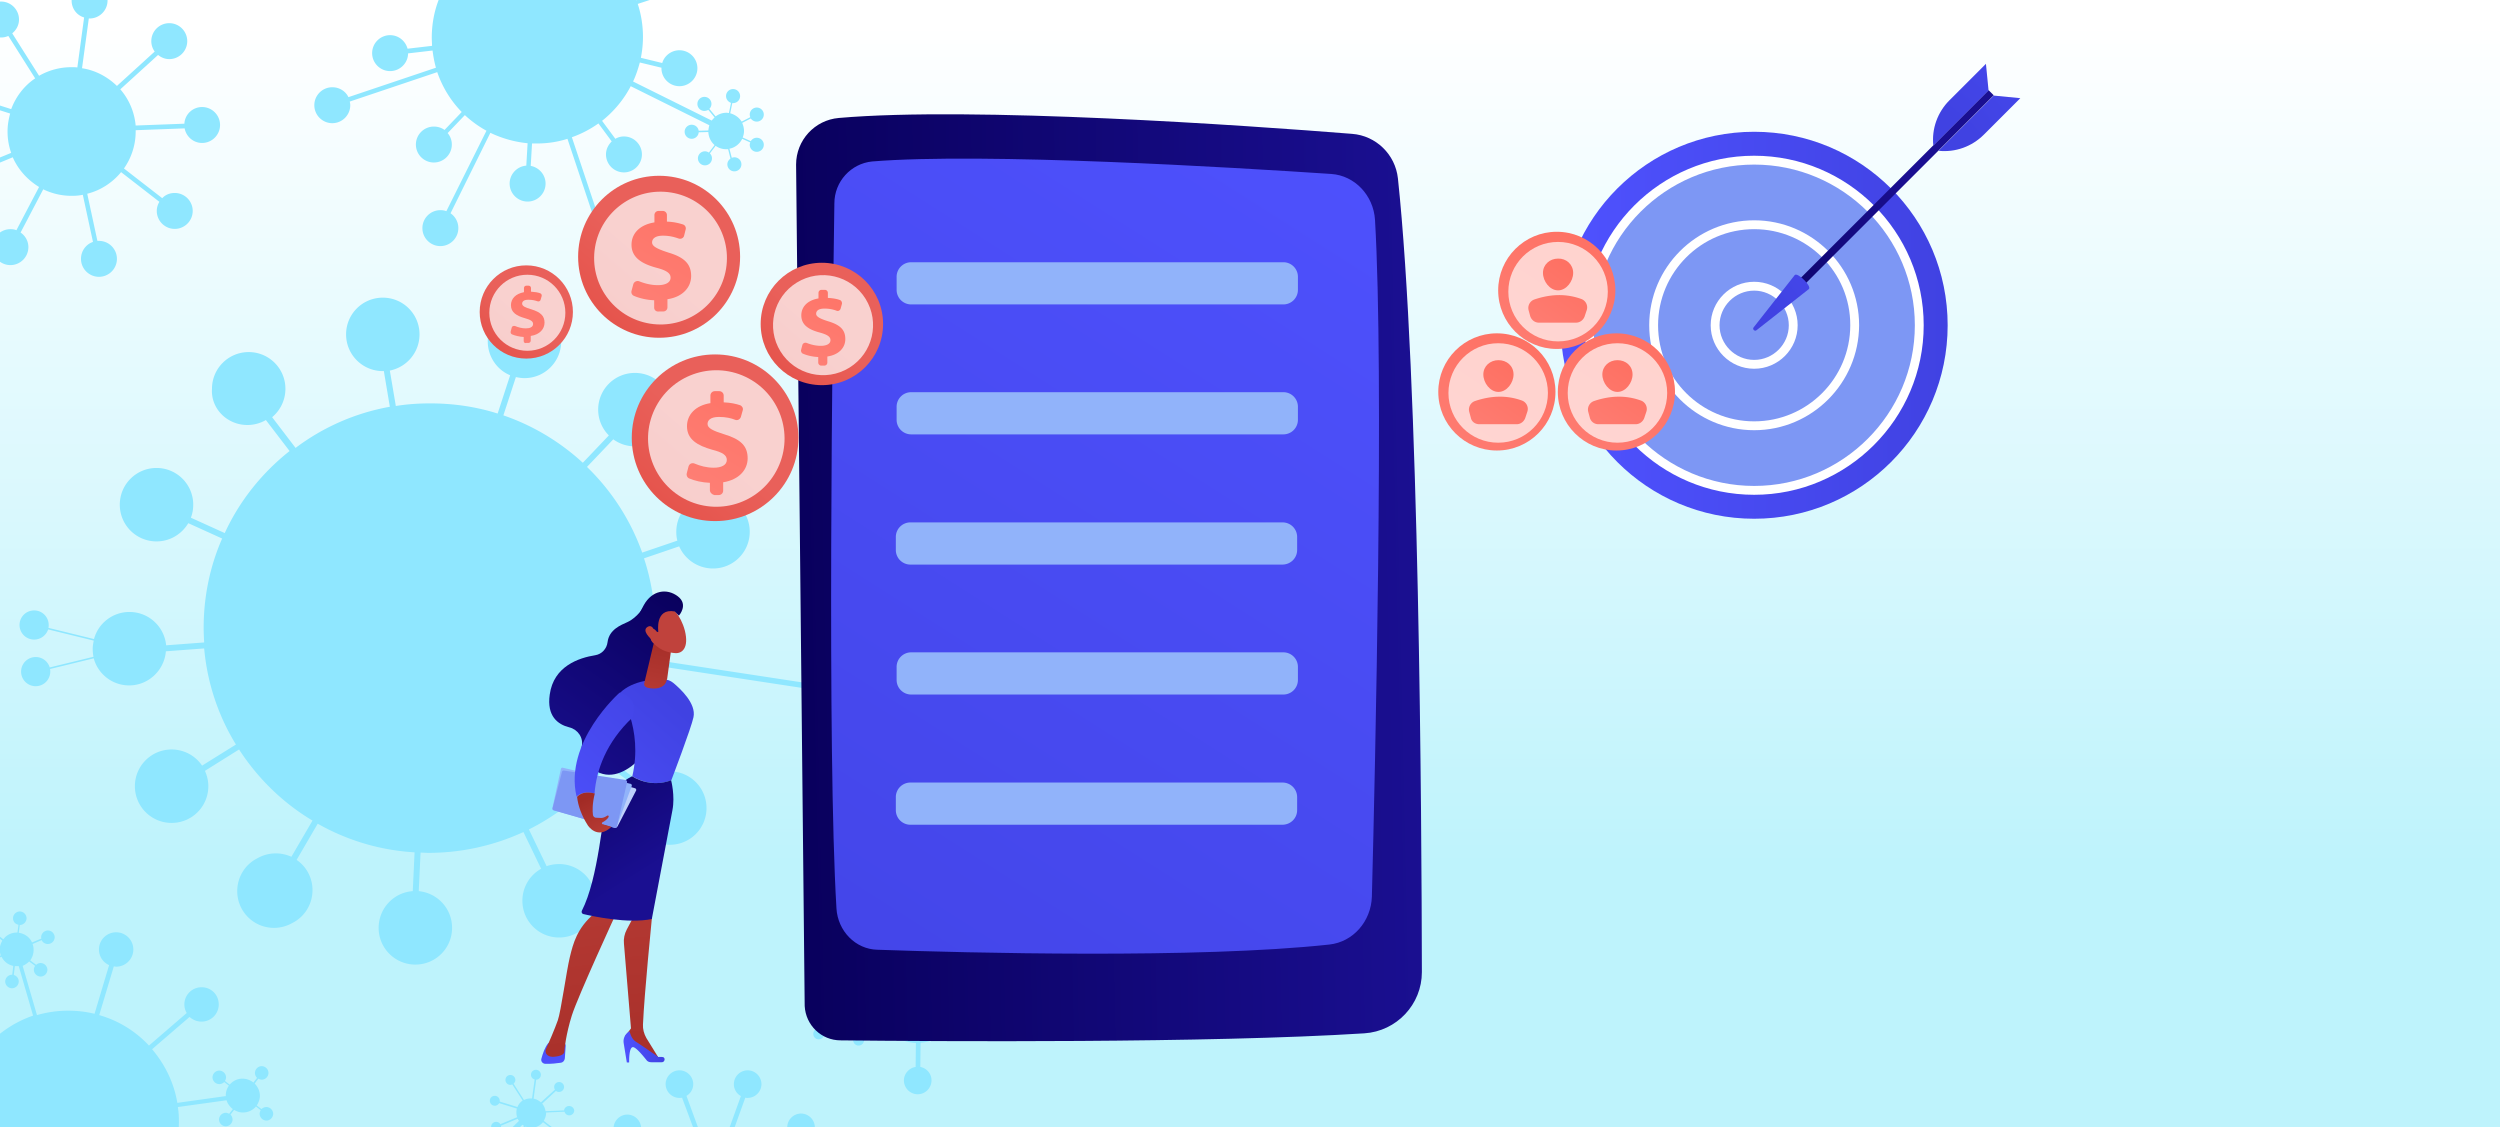 <svg xmlns="http://www.w3.org/2000/svg" xmlns:xlink="http://www.w3.org/1999/xlink" viewBox="0 0 960 432.9" xmlns:v="https://vecta.io/nano"><rect x="0" y="0" width="960" height="432.9" fill="#333333" stroke="none"/><style><![CDATA[.J{fill:#fff}.K{enable-background:new}.L{fill:#7d97f4}.M{opacity:.71}]]></style><linearGradient id="A" gradientUnits="userSpaceOnUse" x1="479.7" y1="9.519" x2="479.7" y2="331.772"><stop offset="0" stop-color="#fff"/><stop offset="1" stop-color="#bef3fc"/></linearGradient><path d="M-5.7-8.9h970.8v451.5H-5.7z" fill="url(#A)"/><g fill="#8fe7ff"><path d="M95 163.2c2.6 0 5-.7 7.1-1.9l9.1 11.9c-10.6 8.4-19.2 19.1-24.9 31.5l-13-5.9a13.86 13.86 0 0 0 .9-5c0-7.8-6.3-14.1-14.1-14.1S46 186 46 193.8s6.3 14.1 14.1 14.1c5.2 0 9.7-2.8 12.2-7l13 5.9c-4.6 10.5-7.1 22.1-7.1 34.3 0 1.9.1 3.8.2 5.6l-14.6 1.1c-.7-7.2-6.7-12.8-14.1-12.8-6.5 0-12 4.4-13.6 10.4l-17.5-4.3c.1-.4.1-.7.1-1.1a5.59 5.59 0 0 0-5.6-5.6 5.6 5.6 0 1 0 0 11.2c2.5 0 4.6-1.6 5.4-3.9L36 246c-.2 1-.4 2-.4 3.1s.1 2.1.3 3.1l-16.8 4.1c-.7-2.3-2.8-4-5.4-4a5.6 5.6 0 1 0 0 11.2 5.59 5.59 0 0 0 5.6-5.6c0-.3 0-.7-.1-1l16.8-4.1c1.6 6 7.1 10.4 13.6 10.4 7.4 0 13.5-5.8 14.1-13.1l14.7-1.1c1.2 13.4 5.5 26 12.2 36.9l-13 8.1a14.12 14.12 0 0 0-11.7-6.2c-7.8 0-14.1 6.3-14.1 14.1S58.1 316 65.9 316 80 309.7 80 301.9c0-2.1-.5-4.1-1.3-5.9l13.1-8.2c7.2 11.1 16.8 20.5 28.2 27.3l-8.1 13.9c-1.8-.8-3.8-1.3-6-1.3-2.6 0-5 .7-7.1 1.9-4.6 2.3-7.7 7.1-7.7 12.6 0 7.8 6.3 14.1 14.1 14.1 2.6 0 5-.7 7.1-1.9 4.6-2.3 7.7-7.1 7.7-12.6 0-4.8-2.4-9.1-6.1-11.6l8.1-13.9c11.1 6.3 23.7 10.2 37.2 11l-.7 14.9c-7.3.5-13.1 6.6-13.1 14.1 0 7.8 6.3 14.1 14.1 14.1s14.1-6.3 14.1-14.1c0-7.4-5.6-13.4-12.8-14.1l.7-14.8c1 0 2 .1 3 .1 13 0 25.4-2.9 36.5-8l6.8 14.1a14.05 14.05 0 0 0-7.2 12.3c0 7.8 6.3 14.1 14.1 14.1s14.1-6.3 14.1-14.1-6.3-14.1-14.1-14.1c-1.7 0-3.3.3-4.8.8l-6.8-14.1c11.8-5.9 22.1-14.4 30-24.7l12.1 9c-1.4 2.2-2.1 4.7-2.1 7.5 0 7.8 6.3 14.1 14.1 14.1s14.1-6.3 14.1-14.1-6.3-14.1-14.1-14.1c-4.2 0-8 1.8-10.6 4.8l-12.1-9c7.8-10.7 13.1-23.1 15.4-36.7l133.7 20.4v.2c0 .6 0 1.3.1 1.9l-30.8 3.2c-.2-2.9-2.7-5.1-5.6-5.1a5.6 5.6 0 1 0 0 11.2c3.1 0 5.6-2.5 5.6-5.5l30.9-3.2c.4 2.2 1.3 4.2 2.5 5.9l-25.4 18.4c-1-1.3-2.6-2.2-4.5-2.2a5.6 5.6 0 1 0 0 11.2 5.59 5.59 0 0 0 5.6-5.6c0-1.1-.3-2.1-.8-2.9l25.4-18.4c1.4 1.7 3.1 3 5 4l-12.9 28.9c-.7-.3-1.5-.5-2.4-.5a5.6 5.6 0 1 0 0 11.2 5.59 5.59 0 0 0 5.6-5.6c0-2-1.1-3.8-2.7-4.8l12.9-29c1.7.7 3.5 1.1 5.4 1.1h.8l3.2 30.3c-2.7.4-4.7 2.8-4.7 5.5a5.6 5.6 0 1 0 11.2 0 5.59 5.59 0 0 0-5.6-5.6h-.4l-3.2-30.2c2.2-.2 4.3-1 6.1-2.1l18.3 25.2c-1.3 1-2.1 2.6-2.1 4.4a5.6 5.6 0 1 0 11.2 0 5.59 5.59 0 0 0-5.6-5.6 5.29 5.29 0 0 0-3 .9l-18.3-25.2c1.8-1.3 3.4-3 4.4-4.9l29.1 12.5c-.3.7-.4 1.4-.4 2.2a5.6 5.6 0 1 0 11.2 0 5.59 5.59 0 0 0-5.6-5.6c-2.1 0-4 1.2-4.9 2.9l-28.3-12.6a14.44 14.44 0 0 0 1.4-6.2v-.4l30.1-3.2c.3 2.8 2.7 4.9 5.6 4.9a5.6 5.6 0 1 0 0-11.2 5.59 5.59 0 0 0-5.6 5.6v.1l-30.1 3.2c-.2-2.4-1-4.7-2.2-6.7l24.6-17.9c1 1.3 2.6 2.2 4.5 2.2a5.6 5.6 0 1 0 0-11.2 5.59 5.59 0 0 0-5.6 5.6c0 1.1.3 2.1.8 2.9l-24.6 17.9c-1.4-2-3.3-3.5-5.5-4.6l12.2-27.4c.7.3 1.5.5 2.3.5a5.6 5.6 0 1 0 0-11.2 5.59 5.59 0 0 0-5.6 5.6c0 2.1 1.1 3.9 2.8 4.9l-12.3 27.5c-1.7-.7-3.6-1.1-5.5-1.1-.5 0-1 0-1.5.1l-3.1-29.6c2.8-.3 4.9-2.7 4.9-5.6a5.6 5.6 0 1 0-11.2 0 5.59 5.59 0 0 0 5.6 5.6h.1l3.1 29.7c-2.4.4-4.6 1.3-6.5 2.8l-18-24.8c1.2-1 1.9-2.5 1.9-4.2a5.6 5.6 0 1 0-11.2 0 5.59 5.59 0 0 0 5.6 5.6c1.2 0 2.3-.4 3.3-1l18 24.8c-1.8 1.5-3.2 3.4-4 5.6l-27.6-12.3c.2-.5.3-1.1.3-1.7a5.6 5.6 0 1 0-11.2 0 5.59 5.59 0 0 0 5.6 5.6c2.3 0 4.3-1.4 5.1-3.4l27.6 12.3c-.3.7-.4 1.4-.6 2.2l-133.6-20.4c.5-3.9.8-7.8.8-11.9 0-9.4-1.5-18.5-4.3-27l13.5-4.6c2.2 5 7.2 8.5 13 8.5 7.8 0 14.1-6.3 14.1-14.1s-6.3-14.1-14.1-14.1-14.1 6.3-14.1 14.1c0 1.2.1 2.3.4 3.4l-13.5 4.6a86.02 86.02 0 0 0-21.2-32.9l10.1-10.6c2.3 1.7 5.2 2.7 8.3 2.7 7.8 0 14.1-6.3 14.1-14.1s-6.3-14.1-14.1-14.1-14.1 6.3-14.1 14.1c0 3.9 1.6 7.4 4.1 9.9l-10 10.5c-8.7-8-19.1-14.3-30.5-18.2l4.8-14.7c1 .2 2.1.4 3.3.4 7.8 0 14.1-6.3 14.1-14.1s-6.3-14.1-14.1-14.1-14.1 6.3-14.1 14.1c0 5.8 3.5 10.9 8.6 13l-4.8 14.7c-8.2-2.6-16.9-3.9-25.9-3.9-4.5 0-8.9.3-13.2 1l-2.3-13.6c6.5-1.3 11.4-7 11.4-13.9 0-7.8-6.3-14.1-14.1-14.1s-14.1 6.3-14.1 14.1 6.3 14.1 14.1 14.1h.4l2.3 13.7a85.02 85.02 0 0 0-36.2 15.8l-9-11.8c3.1-2.6 5.1-6.5 5.1-10.9 0-7.8-6.3-14.1-14.1-14.1s-14.1 6.3-14.1 14.1c-.5 7.6 5.8 13.9 13.6 13.9zM-20.5 41.8c2.8 0 5.2-1.7 6.2-4l18.2 5.8c-.6 2.2-1 4.5-1 6.9 0 2.9.5 5.7 1.4 8.2L-13 65.8c-1.2-2-3.4-3.3-5.9-3.3-3.8 0-6.9 3.1-6.9 6.9s3.1 6.9 6.9 6.9 6.9-3.1 6.9-6.9c0-.7-.1-1.3-.3-1.9l17.2-7.1C7 65.2 10.6 69.1 15 71.8L6.3 88.4c-.7-.3-1.5-.4-2.3-.4-3.8 0-6.9 3.1-6.9 6.9s3.1 6.9 6.9 6.9 6.9-3.1 6.9-6.9c0-2.3-1.2-4.4-3-5.6l8.7-16.6c3.3 1.6 7 2.5 10.9 2.5 1.5 0 2.9-.1 4.3-.4l3.9 18.1c-2.7.9-4.6 3.5-4.6 6.5 0 3.8 3.1 6.9 6.9 6.9s6.9-3.1 6.9-6.9-3.1-6.9-6.9-6.9h-.6l-3.9-18.1c5.2-1.3 9.7-4.3 13-8.3l14.7 11.4c-.6 1-1 2.2-1 3.5 0 3.8 3.1 6.9 6.9 6.9S74 84.8 74 81s-3.1-6.9-6.9-6.9c-1.9 0-3.6.7-4.8 2L47.6 64.7c2.8-4 4.5-8.9 4.5-14.2V50l18.8-.7c.6 3.2 3.4 5.6 6.7 5.6 3.8 0 6.9-3.1 6.9-6.9s-3.1-6.9-6.9-6.9c-3.6 0-6.6 2.8-6.8 6.4l-18.7.7c-.5-5.3-2.6-10.1-5.9-13.9l14.5-13.2c1.2 1 2.7 1.6 4.3 1.6 3.8 0 6.9-3.1 6.9-6.9S68.8 8.9 65 8.9s-6.9 3.1-6.9 6.9a6.83 6.83 0 0 0 1.3 4L44.9 33c-3.6-3.5-8.2-6-13.4-6.8l2.6-19.1h.3c3.8 0 6.9-3.1 6.9-6.9s-3.1-6.9-6.9-6.9-6.9 3.1-6.9 6.9c0 3.1 2 5.7 4.8 6.5l-2.6 19.2c-.7-.1-1.5-.1-2.3-.1-4.5 0-8.7 1.2-12.4 3.3L4.7 12.8c1.6-1.3 2.6-3.2 2.6-5.3C7.3 3.7 4.2.6.4.6s-6.9 3.1-6.9 6.9 3.1 6.9 6.9 6.9a6.71 6.71 0 0 0 2.8-.6l10.3 16.3c-4.2 2.8-7.4 7-9.2 11.8l-18.2-5.8c.1-.4.1-.7.1-1.1 0-3.8-3.1-6.9-6.9-6.9s-6.9 3.1-6.9 6.9c.2 3.8 3.3 6.8 7.1 6.8zm239 382.9c-1 0-1.8.8-1.9 1.7l-7.1.3c-.2-1.1-.6-2.1-1.3-2.9l5.3-4.9c.3.3.7.4 1.2.4 1 0 1.9-.8 1.9-1.9 0-1-.8-1.9-1.9-1.9-1 0-1.9.8-1.9 1.9a1.69 1.69 0 0 0 .3 1l-5.4 4.9c-.8-.7-1.7-1.2-2.8-1.4l1-7.3c1 0 1.8-.9 1.8-1.9s-.8-1.9-1.9-1.9c-1 0-1.9.8-1.9 1.9a1.83 1.83 0 0 0 1.4 1.8l-1 7.3h-.5c-.9 0-1.8.2-2.6.6l-4-6.3a1.75 1.75 0 0 0 .7-1.4c0-1-.8-1.9-1.9-1.9s-1.9.8-1.9 1.9c0 1 .8 1.9 1.9 1.9.3 0 .5-.1.7-.2l4 6.2c-.9.6-1.6 1.5-2 2.5l-6.8-2.1v-.3c0-1-.8-1.9-1.9-1.9s-1.9.8-1.9 1.9c0 1 .8 1.9 1.9 1.9.7 0 1.3-.4 1.7-1l6.8 2.1c-.2.5-.2 1.1-.2 1.6 0 .6.1 1.2.3 1.7l-6.5 2.7c-.3-.6-.9-.9-1.6-.9-1 0-1.9.8-1.9 1.9 0 1 .8 1.9 1.9 1.9 1 0 1.9-.8 1.9-1.9 0-.1 0-.3-.1-.4l6.5-2.7c.1.3.3.6.5.8l-15.2 14.9c-6.4-6.1-15.2-10-24.9-10-19.4 0-35.2 15.7-35.2 35.2 0 9.4 3.7 18 9.8 24.3l-16.9 16.6 8-11.7c.2.1.5.2.7.2 1 0 1.9-.8 1.9-1.9s-.8-1.9-1.9-1.9c-1 0-1.9.8-1.9 1.9a1.75 1.75 0 0 0 .7 1.4l-8.7 12.9c-.3-.2-.6-.4-1-.5l2.3-7.7c.1 0 .3.1.5.1 1 0 1.9-.8 1.9-1.9 0-1-.8-1.9-1.9-1.9s-1.9.8-1.9 1.9c0 .7.4 1.3.9 1.6l-2.4 7.8c-.5-.1-.9-.2-1.4-.2h-.6l-2.8-14.8a1.78 1.78 0 0 0 1-1.6c0-1-.8-1.9-1.9-1.9s-1.9.8-1.9 1.9.8 1.9 1.9 1.9h.4l2.8 14.7c-.2 0-.4.1-.6.2l-3.3-7.7c.6-.3 1-.9 1-1.7 0-1-.8-1.9-1.9-1.9s-1.9.8-1.9 1.9c0 1 .8 1.9 1.9 1.9h.3l3.3 7.7c-.8.4-1.5.9-2.1 1.6L96 505.4c.1-.2.1-.4.1-.6 0-1-.8-1.9-1.9-1.9s-1.9.8-1.9 1.9.8 1.9 1.9 1.9c.6 0 1.2-.3 1.5-.8l3.5 2.4a1.97 1.97 0 0 0-1.9 1.9c0 1 .8 1.9 1.9 1.9.6 0 1.2-.3 1.5-.8l6.8 3.5c-.4.7-.6 1.6-.6 2.4 0 .2 0 .5.1.7l-7.6 1.4c-.3-.5-.9-.9-1.6-.9-.9 0-1.7.7-1.9 1.6l-3.9.7c-.3-.5-.9-.9-1.6-.9-1 0-1.9.8-1.9 1.9 0 1 .8 1.9 1.9 1.9s1.9-.8 1.9-1.9c0-.1 0-.3-.1-.4l3.7-.7c.1.9.9 1.6 1.9 1.6s1.8-.8 1.9-1.8l7.5-1.7c.3 1.1.9 2.1 1.8 2.8l-4.8 6.3c-.3-.1-.6-.2-.9-.2-1 0-1.9.8-1.9 1.9 0 .8.5 1.5 1.3 1.8l-2.1 3.1c-.2-.1-.5-.2-.7-.2-1 0-1.9.8-1.9 1.9 0 1 .8 1.9 1.9 1.9s1.9-.8 1.9-1.9a1.75 1.75 0 0 0-.7-1.4l2.3-3.3c1 0 1.9-.8 1.9-1.9 0-.2 0-.5-.1-.7l4.6-6.8c.8.5 1.8.8 2.9.8h.1l.4 8.1c-.9.2-1.6.9-1.6 1.9s.8 1.9 1.9 1.9c1 0 1.9-.8 1.9-1.9v-.2l1 5.2c-.9.2-1.5.9-1.5 1.8 0 1 .8 1.9 1.9 1.9 1 0 1.9-.8 1.9-1.9a1.86 1.86 0 0 0-1.7-1.9l-2.9-15.2c.9-.2 1.6-.7 2.3-1.2l5.8 6.2c-.2.3-.3.7-.3 1.1 0 1 .8 1.9 1.9 1.9 1 0 1.9-.8 1.9-1.9 0-1-.8-1.9-1.9-1.9-.4 0-.8.2-1.2.4l-5.8-6.2c.1-.1.3-.3.4-.5l12.4 8.5c-.1.3-.2.6-.2.9 0 1 .8 1.9 1.9 1.9 1 0 1.9-.8 1.9-1.9 0-1-.8-1.9-1.9-1.9-.5 0-1 .2-1.3.5l-12.5-8.5c.3-.6.6-1.3.7-2l8.3 1v.4c0 1 .8 1.9 1.9 1.9 1 0 1.9-.8 1.9-1.9 0-1-.8-1.9-1.9-1.9-.7 0-1.3.4-1.6.9l-8.4-1v-.3c0-.3 0-.5-.1-.8l15-2.8c.3.7 1 1.2 1.8 1.2 1 0 1.9-.8 1.9-1.9 0-1-.8-1.9-1.9-1.9s-1.9.8-1.9 1.9v.1l-15 2.8c-.1-.5-.3-1-.6-1.5l7.1-4.6c.3.4.9.7 1.4.7 1 0 1.9-.8 1.9-1.9s-.8-1.9-1.9-1.9-1.9.8-1.9 1.9c0 .3.1.5.1.7l-7.1 4.6h0l18-17.6c6.3 5.9 14.8 9.6 24.1 9.6 19.4 0 35.2-15.7 35.2-35.2 0-9.1-3.5-17.4-9.1-23.6l15.2-14.9c.2.2.4.3.6.4l-3.3 6.4c-.2-.1-.4-.1-.6-.1-1 0-1.9.8-1.9 1.9 0 1 .8 1.9 1.9 1.9s1.9-.8 1.9-1.9c0-.6-.3-1.2-.7-1.5l3.3-6.4c.7.3 1.5.5 2.3.5.4 0 .7 0 1-.1l1.5 6.5c-.7.3-1.1 1-1.1 1.7 0 1 .8 1.9 1.9 1.9 1 0 1.9-.8 1.9-1.9 0-1-.8-1.9-1.9-1.9h-.2l-1.5-6.5c1.1-.3 2.1-1 2.8-1.9l5.6 4.3c-.2.3-.3.6-.3.9 0 1 .8 1.9 1.9 1.9 1 0 1.9-.8 1.9-1.9 0-1-.8-1.9-1.9-1.9-.5 0-.9.2-1.3.5l-5.6-4.3c.5-.9.9-1.9.9-3v-.2l7.1-.3a1.83 1.83 0 0 0 1.8 1.4c1 0 1.9-.8 1.9-1.9-.1-.9-.9-1.7-2-1.7zM101 510.6c.1-.2.1-.4.1-.6s0-.5-.1-.7l6.9 4.7v.1l-6.9-3.5zm3.8 17.4l1.3-1.7-1.3 1.7h0zm10.6 4.1a1.83 1.83 0 0 0-1.5-1.3l-.4-8.2h.2l1.7 9.5zm196.4-78.5c-2.3 0-4.2 1.4-4.9 3.4l-14.1-2.5c.1-.8.1-1.5.1-2.3 0-3.1-.8-6.1-2.1-8.7l12.7-7.2c1 1.2 2.4 1.9 4.1 1.9a5.34 5.34 0 0 0 5.3-5.3 5.34 5.34 0 0 0-5.3-5.3 5.34 5.34 0 0 0-5.3 5.3c0 .6.1 1.2.3 1.8l-12.7 7.3c-2-3.2-5-5.7-8.5-7.2l4.8-13.3c.3.1.6.1.9.1a5.34 5.34 0 0 0 5.3-5.3 5.34 5.34 0 0 0-5.3-5.3 5.34 5.34 0 0 0-5.3 5.3c0 2 1.1 3.7 2.7 4.6l-4.8 13.3c-1.8-.5-3.6-.8-5.6-.8-1.9 0-3.8.3-5.6.8l-4.9-13.4c1.6-.9 2.6-2.6 2.6-4.5a5.34 5.34 0 0 0-5.3-5.3 5.34 5.34 0 0 0-5.3 5.3 5.34 5.34 0 0 0 5.3 5.3c.3 0 .7 0 1-.1l5 13.4c-3.5 1.5-6.5 4-8.5 7.2l-12.5-7.2a4.53 4.53 0 0 0 .3-1.6 5.34 5.34 0 0 0-5.3-5.3 5.34 5.34 0 0 0-5.3 5.3 5.34 5.34 0 0 0 5.3 5.3c1.7 0 3.2-.8 4.2-2.1l12.4 7.2c-1.3 2.6-2.1 5.5-2.1 8.7 0 .8.1 1.6.2 2.4l-14 2.5c-.7-2.1-2.7-3.5-5-3.5a5.34 5.34 0 0 0-5.3 5.3 5.34 5.34 0 0 0 5.3 5.3c2.9 0 5.2-2.3 5.3-5.2l14.1-2.5c.8 3.8 2.8 7.1 5.6 9.7l-9.6 10.9c-.8-.5-1.7-.8-2.8-.8a5.34 5.34 0 0 0-5.3 5.3 5.34 5.34 0 0 0 5.3 5.3 5.34 5.34 0 0 0 5.3-5.3c0-1.3-.4-2.4-1.2-3.3l9.5-11.2c2.9 2.2 6.6 3.6 10.5 3.8v14.2c-2.5.4-4.3 2.6-4.3 5.2a5.34 5.34 0 0 0 5.3 5.3 5.34 5.34 0 0 0 5.3-5.3c0-2.6-1.9-4.8-4.4-5.2v-14.2c3.9-.2 7.6-1.6 10.5-3.8l9.3 11c-.8.9-1.3 2.1-1.3 3.5a5.34 5.34 0 0 0 5.3 5.3 5.34 5.34 0 0 0 5.3-5.3 5.34 5.34 0 0 0-5.3-5.3c-.9 0-1.8.2-2.6.7l-9.3-11c2.8-2.6 4.8-5.9 5.6-9.7l14 2.5v.1a5.34 5.34 0 0 0 5.3 5.3 5.34 5.34 0 0 0 5.3-5.3c0-2.9-2.6-5.5-5.5-5.5z"/><path d="M314 110.8c2.8 0 5.2-1.7 6.3-4.1l17 5.5c-.9 3-1.4 6.2-1.4 9.6 0 3.2.5 6.3 1.4 9.3l-17.1 5.6c-1.1-2.2-3.4-3.7-6-3.7a6.8 6.8 0 1 0 0 13.6 6.74 6.74 0 0 0 6.8-6.8c0-.5-.1-1-.2-1.4l17-5.5c2.2 6 6.1 11.3 11.2 15l-10.8 14.8c-1-.5-2.1-.8-3.2-.8a6.8 6.8 0 1 0 0 13.6 6.74 6.74 0 0 0 6.8-6.8c0-1.9-.8-3.7-2.1-4.9l10.8-14.9c5.1 3.3 11.1 5.3 17.6 5.3h.1v19c-3.4.4-6.1 3.2-6.1 6.8a6.8 6.8 0 1 0 13.6 0c0-3.4-2.5-6.2-5.7-6.7v-19.1c6.4-.4 12.2-2.6 17.1-6.1l11.3 15.6c-1.4 1.2-2.4 3.1-2.4 5.1a6.8 6.8 0 1 0 13.6 0 6.74 6.74 0 0 0-6.8-6.8c-1.1 0-2.1.3-3 .7L388.4 147c4.6-3.8 8.2-8.8 10.1-14.6l19 6.1c-.1.4-.1.8-.1 1.2a6.8 6.8 0 1 0 13.6 0 6.74 6.74 0 0 0-6.8-6.8c-2.7 0-5.1 1.6-6.1 3.9l-19-6.2c.8-2.7 1.2-5.6 1.2-8.6 0-3.1-.5-6.1-1.3-9l19-6.2c1.1 2.3 3.4 3.8 6.1 3.8a6.74 6.74 0 0 0 6.8-6.8 6.8 6.8 0 1 0-13.6 0c0 .4 0 .9.1 1.3l-19 6.2c-2-5.7-5.6-10.7-10.2-14.4l10.5-14.6c.7.4 1.4.6 2.2.8l-.4 3.3c-1.4 0-2.6 1.2-2.6 2.7a2.7 2.7 0 1 0 5.4 0c0-1.3-.9-2.4-2.1-2.6l.4-3.3h.4c2.1 0 4.1-1 5.3-2.5l2.8 2.1c-.3.4-.5 1-.5 1.5a2.7 2.7 0 1 0 5.4 0 2.69 2.69 0 0 0-2.7-2.7c-.7 0-1.3.3-1.8.7l-2.8-2.1a7.04 7.04 0 0 0 1.1-3.8c0-.8-.2-1.6-.4-2.4l2.8-1.2c.4.9 1.3 1.5 2.4 1.5a2.7 2.7 0 1 0 0-5.4 2.69 2.69 0 0 0-2.7 2.7c0 .2 0 .4.1.6l-2.8 1.2c-.9-1.9-2.7-3.4-4.9-3.8l.4-3.2c1.4 0 2.6-1.2 2.6-2.7a2.7 2.7 0 1 0-5.4 0c0 1.3.9 2.4 2.1 2.6l-.4 3.2h-.6c-2.1 0-4 1-5.2 2.5l-2.5-1.9c.2-.4.3-.8.3-1.3a2.7 2.7 0 1 0-5.4 0 2.69 2.69 0 0 0 2.7 2.7c.8 0 1.5-.4 2-.9l2.5 1.8c-.8 1.1-1.2 2.4-1.2 3.9 0 .9.2 1.7.5 2.4l-3.2 1.4c-.4-.9-1.3-1.5-2.4-1.5a2.7 2.7 0 1 0 0 5.4 2.69 2.69 0 0 0 2.7-2.7c0-.2 0-.4-.1-.6l3.2-1.4c.4.7.8 1.4 1.4 1.9l-10.4 14.3c-4.8-3.5-10.6-5.6-16.9-6V70.3c3.3-.5 5.8-3.3 5.8-6.7a6.8 6.8 0 1 0-13.6 0c0 3.5 2.6 6.4 6 6.8v19.1h-.1c-6.4 0-12.4 1.9-17.5 5.1l-10.8-14.8c1.4-1.2 2.2-3 2.2-5a6.8 6.8 0 1 0-13.6 0 6.74 6.74 0 0 0 6.8 6.8c1.1 0 2.2-.3 3.1-.8l10.8 14.8c-5.1 3.7-9 8.8-11.3 14.8l-17.1-5.6c0-.3.1-.6.1-1a6.8 6.8 0 1 0-13.6 0c0 3.9 3.1 7 6.8 7zm67.9 278.1c-2 0-3.7 1.1-4.6 2.7l-9.4-3.1c.3-1.3.5-2.6.5-4 0-4.9-2.2-9.4-5.7-12.3l5.9-8c.7.4 1.5.6 2.4.6a5.34 5.34 0 0 0 5.3-5.3 5.34 5.34 0 0 0-5.3-5.3 5.34 5.34 0 0 0-5.3 5.3c0 1.4.6 2.7 1.4 3.6l-5.9 8c-2.6-1.7-5.6-2.7-8.9-2.7-3.1 0-5.9.9-8.4 2.3l-5.5-7.7c.9-.9 1.5-2.2 1.5-3.7a5.34 5.34 0 0 0-5.3-5.3 5.34 5.34 0 0 0-5.3 5.3 5.34 5.34 0 0 0 5.3 5.3c.8 0 1.6-.2 2.3-.6l5.5 7.7c-3.8 2.9-6.3 7.5-6.3 12.7a16 16 0 0 0 .5 3.9l-9.3 3c-.7-1.4-2-2.4-3.5-2.7l.2-1.4h0c1.1 0 2.1-.9 2.1-2.1s-.9-2.1-2.1-2.1-2.1.9-2.1 2.1c0 .9.6 1.7 1.5 2l-.2 1.4h-.5a5.34 5.34 0 0 0-5.3 5.3c0 .6.1 1.1.3 1.6l-1.5.6c-.4-.6-1-1.1-1.8-1.1-1.1 0-2.1.9-2.1 2.1s.9 2.1 2.1 2.1c1.1 0 2.1-.9 2.1-2.1v-.4l1.5-.6c.8 1.8 2.7 3.1 4.8 3.1 1.5 0 2.9-.7 3.9-1.7l1.2 1a1.69 1.69 0 0 0-.3 1c0 1.1.9 2.1 2.1 2.1 1.1 0 2.1-.9 2.1-2.1 0-1.1-.9-2.1-2.1-2.1-.6 0-1.1.2-1.4.6l-1.2-1c.6-.9 1-1.9 1-3.1 0-.3 0-.5-.1-.7l9.3-3c2.2 5.9 7.8 10.1 14.4 10.4l-.1 9.2c-2.5.4-4.5 2.6-4.5 5.2a5.34 5.34 0 0 0 5.3 5.3 5.34 5.34 0 0 0 5.3-5.3c0-2.6-1.8-4.7-4.3-5.2l.1-9.3c6.4-.4 11.8-4.6 14-10.4l9.3 3.1c0 .3-.1.6-.1.8a5.34 5.34 0 0 0 5.3 5.3 5.34 5.34 0 0 0 5.3-5.3c-.1-2.7-2.5-5-5.4-5zm-444.2-42.3l-.1-10.8c3.7-.2 7.1-1.3 10.1-3.1l5.9 9c-1 1-1.7 2.3-1.7 3.9a5.34 5.34 0 0 0 5.3 5.3 5.34 5.34 0 0 0 5.3-5.3 5.34 5.34 0 0 0-5.3-5.3c-.7 0-1.4.2-2.1.4l-5.9-9a21.03 21.03 0 0 0 6.7-8.1l10 4.4c-.1.4-.2.8-.2 1.2a5.34 5.34 0 0 0 5.3 5.3 5.34 5.34 0 0 0 5.3-5.3 5.34 5.34 0 0 0-5.3-5.3c-1.8 0-3.5 1-4.4 2.4l-10-4.5c.9-2.4 1.4-4.9 1.4-7.6 0-.9-.1-1.8-.2-2.7l11.1-1.7a5.29 5.29 0 0 0 5 3.6 5.34 5.34 0 0 0 5.3-5.3 5.34 5.34 0 0 0-5.3-5.3c-2.9 0-5.2 2.3-5.3 5.2l-11.1 1.7c-.7-3.5-2.3-6.7-4.5-9.3l8.5-7.5c.9.7 2.1 1.2 3.3 1.2a5.34 5.34 0 0 0 5.3-5.3 5.34 5.34 0 0 0-5.3-5.3 5.34 5.34 0 0 0-5.3 5.3c0 1 .3 1.9.8 2.7l-8.5 7.5c-2.4-2.4-5.4-4.3-8.7-5.4l3.1-11.1h.5a5.34 5.34 0 0 0 5.3-5.3 5.34 5.34 0 0 0-5.3-5.3 5.34 5.34 0 0 0-5.3 5.3c0 2.1 1.3 3.9 3.1 4.8l-3.1 11c-1.6-.4-3.2-.6-4.9-.6-1.9 0-3.8.3-5.6.7l-3.5-10.8c1.7-.9 2.8-2.6 2.8-4.7a5.34 5.34 0 0 0-5.3-5.3 5.34 5.34 0 0 0-5.3 5.3 5.34 5.34 0 0 0 5.3 5.3c.3 0 .5 0 .7-.1l3.5 10.8c-3.2 1.1-6 3-8.3 5.5l-8.6-7.3c.5-.8.8-1.7.8-2.7a5.34 5.34 0 0 0-5.3-5.3 5.34 5.34 0 0 0-5.3 5.3 5.34 5.34 0 0 0 5.3 5.3c1.3 0 2.4-.5 3.4-1.2l8.6 7.3c-2.1 2.7-3.7 5.9-4.3 9.4l-11-1.5a5.3 5.3 0 0 0-5.3-5.1 5.34 5.34 0 0 0-5.3 5.3 5.34 5.34 0 0 0 5.3 5.3c2.4 0 4.4-1.5 5-3.7l11 1.5c-.1.8-.1 1.5-.1 2.3 0 2.8.6 5.5 1.5 8l-10 4.7c-1-1.4-2.5-2.3-4.3-2.3a5.34 5.34 0 0 0-5.3 5.3 5.34 5.34 0 0 0 5.3 5.3 5.34 5.34 0 0 0 5.3-5.3c0-.5-.1-.9-.2-1.4l10-4.7c1.6 3.2 4 5.9 6.9 7.9l-5.8 9.2c-.6-.2-1.3-.4-2-.4a5.34 5.34 0 0 0-5.3 5.3 5.34 5.34 0 0 0 5.3 5.3 5.34 5.34 0 0 0 5.3-5.3c0-1.6-.7-3-1.8-3.9l5.8-9.2c3 1.8 6.5 2.8 10.2 2.9l.1 10.8c-2.5.4-4.3 2.6-4.3 5.2a5.34 5.34 0 0 0 5.3 5.3 5.34 5.34 0 0 0 5.3-5.3c-.2-2.2-2.1-4.4-4.6-4.8z"/><path d="M-147.5 163.8c1.1 0 2.2-.5 2.8-1.4l3.4 2.1c-.7 1.3-1.2 2.8-1.2 4.4s.4 3 1.1 4.3l-3.9 2.1c-.6-.9-1.7-1.6-2.9-1.6-2 0-3.5 1.6-3.5 3.5 0 2 1.6 3.5 3.5 3.5 2 0 3.5-1.6 3.5-3.5 0-.5-.1-1-.3-1.5l4-2.1a8.99 8.99 0 0 0 7.3 4.2l-.1 4.6c-1.9 0-3.5 1.6-3.5 3.5 0 2 1.6 3.5 3.5 3.5 2 0 3.5-1.6 3.5-3.5 0-1.8-1.3-3.2-3-3.5l.1-4.6c3-.1 5.6-1.6 7.1-3.9l3.9 2.4c-.2.5-.3 1-.3 1.5 0 2 1.6 3.5 3.5 3.5s3.5-1.6 3.5-3.5c0-2-1.6-3.5-3.5-3.5-1.2 0-2.3.6-2.9 1.5l-3.9-2.4c.6-1 1-2 1.2-3.2l25 .6v.4c0 16.1 10.1 29.7 24.3 35l-3.5 9.9c-.6-.1-1.3-.2-2-.2a9 9 0 1 0 0 18 8.96 8.96 0 0 0 9-9c0-3.7-2.2-6.8-5.3-8.2l3.5-9.9c3.6 1.1 7.4 1.8 11.3 1.8 11.8 0 22.3-5.5 29.2-14.1l9.2 7.1c-.8 1.3-1.2 2.8-1.2 4.5a8.96 8.96 0 0 0 9 9 9 9 0 1 0 0-18c-2.7 0-5.1 1.2-6.8 3.1l-9.1-7a36.98 36.98 0 0 0 7.1-21.9c0-8.2-2.7-15.8-7.2-22l9.1-7.1c1.6 1.7 3.9 2.8 6.5 2.8a9 9 0 1 0 0-18 8.96 8.96 0 0 0-9 9c0 1.8.5 3.4 1.4 4.8l-9 7.1c-6.8-8.5-17.3-14-29.1-14-3.3 0-6.5.4-9.6 1.2l-9-30.5 7 14c-.7.5-1.1 1.3-1.1 2.2 0 1.5 1.2 2.8 2.8 2.8 1.5 0 2.8-1.2 2.8-2.8 0-1.5-1.2-2.8-2.8-2.8-.4 0-.8.1-1.2.3l-7.7-15.5c.6-.3 1.2-.8 1.8-1.3l6.7 7c-.3.3-.5.8-.5 1.3 0 1.1.9 2 2 2s2-.9 2-2-.9-2-2-2c-.4 0-.8.1-1.1.3l-6.7-7a7.55 7.55 0 0 0 1.1-1.4l15 8.9c-.2.4-.3.8-.3 1.2 0 1.5 1.2 2.8 2.8 2.8 1.5 0 2.8-1.2 2.8-2.8 0-1.5-1.2-2.8-2.8-2.8-.9 0-1.7.4-2.2 1.1l-15-8.9c.3-.6.6-1.3.8-2l9.4 2.3v.2c0 1.1.9 2 2 2s2-.9 2-2-.9-2-2-2c-.8 0-1.6.5-1.9 1.3l-9.4-2.3c.1-.6.2-1.2.2-1.8v-.1l17.6-.6c.2 1.4 1.3 2.5 2.7 2.5 1.5 0 2.8-1.2 2.8-2.8a2.73 2.73 0 0 0-2.8-2.8c-1.4 0-2.6 1.1-2.8 2.5l-17.6.6c-.1-.7-.2-1.4-.4-2.1l9.7-3.4c.3.6 1 1.1 1.8 1.1 1.1 0 2-.9 2-2s-.9-2-2-2-2 .9-2 2v.4l-9.7 3.4c-.2-.6-.5-1.1-.9-1.7l14.5-10c.5.6 1.3 1 2.1 1 1.5 0 2.8-1.2 2.8-2.8 0-1.5-1.2-2.8-2.8-2.8-1.5 0-2.8 1.2-2.8 2.8 0 .5.1.9.3 1.3l-14.5 10c-.4-.5-.9-1-1.4-1.5l6.1-7.8a1.69 1.69 0 0 0 1 .3c1.1 0 2-.9 2-2s-.9-2-2-2-2 .9-2 2c0 .5.2 1 .6 1.4l-6.1 7.8c-.5-.4-1-.7-1.6-.9l6.7-16.2c.2.1.4.1.7.1 1.5 0 2.8-1.2 2.8-2.8 0-1.5-1.2-2.8-2.8-2.8a2.73 2.73 0 0 0-2.8 2.8c0 1.1.6 2 1.5 2.5l-6.7 16.2c-.6-.2-1.3-.4-2-.5l.9-9.9c1.1 0 1.9-.9 1.9-2s-.9-2-2-2-2 .9-2 2c0 .9.6 1.7 1.5 1.9l-.9 9.9h-.5c-.5 0-.9 0-1.3.1l-3-17.2c1.2-.3 2-1.4 2-2.7 0-1.5-1.2-2.8-2.8-2.8-1.5 0-2.8 1.2-2.8 2.8a2.73 2.73 0 0 0 2.8 2.8h.2l3 17.2c-.7.1-1.3.4-1.9.6l-4.5-8.7c.5-.4.8-.9.8-1.6 0-1.1-.9-2-2-2s-2 .9-2 2 .9 2 2 2c.3 0 .5-.1.7-.1l4.5 8.6c-.6.3-1.1.7-1.5 1.1l-12-12.9c.4-.5.7-1.1.7-1.8 0-1.5-1.2-2.8-2.8-2.8-1.5 0-2.8 1.2-2.8 2.8 0 1.5 1.2 2.8 2.8 2.8.6 0 1.2-.2 1.7-.6l12 12.9c-.5.5-.9 1-1.3 1.6l-8.5-4.9c.1-.2.2-.5.2-.8 0-1.1-.9-2-2-2s-2 .9-2 2 .9 2 2 2c.6 0 1.2-.3 1.5-.7l8.5 4.9c-.3.5-.5 1.1-.7 1.7l-16.6-4.3v-.5c0-1.5-1.2-2.8-2.8-2.8-1.5 0-2.8 1.2-2.8 2.8a2.73 2.73 0 0 0 2.8 2.8c1.2 0 2.2-.7 2.6-1.7l16.6 4.3c-.1.6-.2 1.3-.2 2v.1l-9.8.5c-.2-.9-1-1.6-2-1.6-1.1 0-2 .9-2 2s.9 2 2 2 1.9-.8 2-1.9l9.7-.5c0 .6.1 1.2.3 1.8l-16.5 5.4c-.5-.9-1.4-1.5-2.5-1.5-1.5 0-2.8 1.2-2.8 2.8 0 1.5 1.2 2.8 2.8 2.8 1.5 0 2.8-1.2 2.8-2.8 0-.3 0-.5-.1-.7l16.4-5.4c.2.7.6 1.3 1 1.9l-7.8 5.6c-.4-.4-.9-.7-1.5-.7-1.1 0-2 .9-2 2s.9 2 2 2 2-.9 2-2c0-.3-.1-.6-.2-.8l7.9-5.6c.4.5.8.9 1.2 1.3l-11 13.5c-.4-.3-.9-.4-1.4-.4-1.5 0-2.8 1.2-2.8 2.8 0 1.5 1.2 2.8 2.8 2.8 1.5 0 2.8-1.2 2.8-2.8 0-.8-.3-1.5-.9-2l10.9-13.5c.6.4 1.2.8 1.9 1.1l-3.6 9.1h-.4c-1.1 0-2 .9-2 2s.9 2 2 2 2-.9 2-2c0-.8-.4-1.4-1.1-1.8l3.6-9.1c.6.2 1.2.4 1.8.4l-1.9 17.5h0c-1.5 0-2.8 1.2-2.8 2.8 0 1.5 1.2 2.8 2.8 2.8 1.5 0 2.8-1.2 2.8-2.8 0-1.3-.9-2.4-2.2-2.7l1.9-17.5h.7c.5 0 1-.1 1.5-.1l1.8 9.5c-.8.3-1.4 1-1.4 1.9 0 1.1.9 2 2 2 1 0 1.8-.7 2-1.7l6 20.1c-14.5 4.6-25.1 17.7-26 33.5l-24.9-.6c0-1.2-.3-2.3-.8-3.3l4-2.1c.6 1 1.7 1.6 3 1.6 2 0 3.5-1.6 3.5-3.5 0-2-1.6-3.5-3.5-3.5-2 0-3.5 1.6-3.5 3.5 0 .5.1 1 .3 1.4l-4 2.1c-1.4-2.6-4-4.5-7.1-4.8l.1-4c1.8-.1 3.3-1.7 3.3-3.5 0-2-1.6-3.5-3.5-3.5s-3.5 1.6-3.5 3.5c0 1.8 1.4 3.4 3.2 3.5l-.1 4h-.3c-3.1 0-5.9 1.6-7.5 4.1l-3.4-2.1c.3-.5.4-1.1.4-1.7 0-2-1.6-3.5-3.5-3.5-2 0-3.5 1.6-3.5 3.5-.2 2.2 1.4 3.8 3.4 3.8zm65.9-50.5h0l-1.8-9.5c.1 0 .2 0 .3-.1l3 10.2c-.4-.4-.9-.6-1.5-.6zM94.3 459c0-3.6-2.9-6.6-6.6-6.6-2.4 0-4.4 1.2-5.6 3.1l-17-7.8c2.3-5.3 3.6-11.1 3.6-17.2 0-1.8-.1-3.6-.4-5.4l18.7-2.6c.4 1.4 1.3 2.5 2.4 3.4l-1.4 1.8c-.4-.2-.9-.4-1.3-.4a2.65 2.65 0 0 0-2.6 2.6 2.65 2.65 0 0 0 2.6 2.6 2.65 2.65 0 0 0 2.6-2.6c0-.7-.3-1.4-.8-1.9l1.4-1.8c1 .6 2.1 1 3.4 1 2 0 3.8-.9 5-2.3l1.8 1.4c-.2.4-.4.9-.4 1.4a2.65 2.65 0 0 0 2.6 2.6 2.65 2.65 0 0 0 2.6-2.6 2.65 2.65 0 0 0-2.6-2.6c-.7 0-1.4.3-1.9.8l-1.8-1.4c.7-1.1 1.2-2.4 1.2-3.7 0-1.8-.8-3.5-2-4.7l1.4-1.9c.4.2.9.4 1.3.4a2.65 2.65 0 0 0 2.6-2.6 2.65 2.65 0 0 0-2.6-2.6 2.65 2.65 0 0 0-2.6 2.6c0 .7.3 1.4.8 1.9l-1.4 1.8c-1.1-.9-2.6-1.5-4.2-1.5-2 0-3.7.9-4.9 2.3l-1.8-1.4c.2-.4.4-.9.4-1.4a2.65 2.65 0 0 0-2.6-2.6 2.65 2.65 0 0 0-2.6 2.6 2.65 2.65 0 0 0 2.6 2.6c.7 0 1.4-.3 1.9-.8l1.8 1.4c-.8 1.1-1.2 2.4-1.2 3.8v.2l-18.6 2.6c-1.3-7.8-4.8-14.8-9.7-20.6l14.4-12.4c1.2 1.1 2.8 1.8 4.6 1.8 3.6 0 6.6-2.9 6.6-6.6s-2.9-6.6-6.6-6.6c-3.6 0-6.6 2.9-6.6 6.6 0 1.2.3 2.3.9 3.3l-14.5 12.5a41.55 41.55 0 0 0-19.1-11.7l5.6-18.7c.3 0 .6.1.9.1 3.6 0 6.6-2.9 6.6-6.6 0-3.6-2.9-6.6-6.6-6.6-3.6 0-6.6 2.9-6.6 6.6 0 2.7 1.6 5 3.9 6l-5.6 18.7c-3.2-.8-6.6-1.2-10.1-1.2a42.96 42.96 0 0 0-12 1.7l-5.5-18.9c.9-.4 1.8-1 2.5-1.7l2.3 1.7c-.3.4-.5.9-.5 1.5a2.65 2.65 0 0 0 2.6 2.6 2.65 2.65 0 0 0 2.6-2.6 2.65 2.65 0 0 0-2.6-2.6c-.7 0-1.3.3-1.7.7l-2.3-1.7a6.83 6.83 0 0 0 1.3-4c0-.8-.1-1.6-.4-2.3L16 361c.4.9 1.3 1.5 2.4 1.5a2.65 2.65 0 0 0 2.6-2.6 2.65 2.65 0 0 0-2.6-2.6 2.65 2.65 0 0 0-2.6 2.6c0 .2 0 .3.1.5l-3.6 1.5c-.9-2-2.8-3.4-5.1-3.7l.4-3a2.65 2.65 0 0 0 2.6-2.6 2.65 2.65 0 0 0-2.6-2.6 2.65 2.65 0 0 0-2.6 2.6c0 1.3.9 2.3 2.1 2.5l-.4 3h-.2c-2.2 0-4.1 1-5.2 2.6l-2.5-1.9c.3-.4.4-.9.4-1.4a2.65 2.65 0 0 0-2.6-2.6 2.65 2.65 0 0 0-2.6 2.6 2.65 2.65 0 0 0 2.6 2.6c.7 0 1.3-.3 1.8-.7l2.5 1.9c-.6 1-1 2.2-1 3.4 0 .8.2 1.6.4 2.3l-3.1 1.3c-.5-.7-1.2-1.1-2.1-1.1a2.65 2.65 0 0 0-2.6 2.6 2.65 2.65 0 0 0 2.6 2.6 2.65 2.65 0 0 0 2.6-2.6c0-.4-.1-.7-.2-1l3.1-1.3c.9 1.8 2.5 3.1 4.5 3.5l-.4 3.4h-.1a2.65 2.65 0 0 0-2.6 2.6 2.65 2.65 0 0 0 2.6 2.6 2.65 2.65 0 0 0 2.6-2.6 2.58 2.58 0 0 0-1.9-2.5l.4-3.4h.8.7l5.5 19c-7 2.4-13.2 6.6-18.1 12l-15.4-13.4c.6-1 1-2.2 1-3.5 0-3.6-2.9-6.6-6.6-6.6s-6.6 2.9-6.6 6.6c0 3.6 2.9 6.6 6.6 6.6 1.7 0 3.2-.7 4.4-1.7l15.3 13.4c-4.5 5.6-7.7 12.3-8.9 19.6l-20.3-3v-.5c0-2-.9-3.7-2.2-4.9l1.5-2c.4.2.9.4 1.4.4a2.65 2.65 0 0 0 2.6-2.6 2.65 2.65 0 0 0-2.6-2.6 2.65 2.65 0 0 0-2.6 2.6c0 .7.3 1.4.8 1.8l-1.5 2c-1.1-.8-2.4-1.3-3.9-1.3-3.3 0-6.1 2.5-6.5 5.7l-1.8-.2v-.1a2.65 2.65 0 0 0-2.6-2.6 2.65 2.65 0 0 0-2.6 2.6 2.65 2.65 0 0 0 2.6 2.6 2.58 2.58 0 0 0 2.5-1.9l1.8.2v.3c0 3.6 2.9 6.6 6.6 6.6.7 0 1.4-.1 2.1-.3l.9 2.2c-.7.5-1.2 1.3-1.2 2.2a2.65 2.65 0 0 0 2.6 2.6 2.65 2.65 0 0 0 2.6-2.6 2.65 2.65 0 0 0-2.6-2.6c-.3 0-.6.1-.9.2l-.9-2.2c1.6-.7 2.9-2.1 3.5-3.8l20.4 3c-.2 1.8-.4 3.6-.4 5.4 0 5.7 1.1 11.1 3.1 16l-18.8 8.5c-1.2-1.8-3.2-3-5.5-3-3.6 0-6.6 2.9-6.6 6.6s2.9 6.6 6.6 6.6c3.6 0 6.6-2.9 6.6-6.6 0-.7-.1-1.3-.3-2l18.7-8.5c3.1 6.8 7.9 12.6 13.9 16.8l-10.5 16.9c-.9-.5-2-.8-3.2-.8h-.5l-.3-2.2c1.1-.3 2-1.3 2-2.5a2.65 2.65 0 0 0-2.6-2.6 2.65 2.65 0 0 0-2.6 2.6 2.65 2.65 0 0 0 2.6 2.6h0l.3 2.2c-3.1.5-5.5 3.2-5.5 6.5 0 .3 0 .6.1 1l-2.2.3c-.3-1.1-1.3-2-2.5-2a2.65 2.65 0 0 0-2.6 2.6 2.65 2.65 0 0 0 2.6 2.6 2.65 2.65 0 0 0 2.6-2.6h0l2.3-.3c.7 2.9 3.3 5 6.4 5h.5l.3 2.2c-1.1.3-2 1.3-2 2.5a2.65 2.65 0 0 0 2.6 2.6 2.65 2.65 0 0 0 2.6-2.6 2.65 2.65 0 0 0-2.6-2.6h0l-.3-2.2c3.1-.5 5.4-3.2 5.4-6.5v-.1l2.3-.3c.3 1.1 1.3 2 2.5 2a2.65 2.65 0 0 0 2.6-2.6 2.65 2.65 0 0 0-2.6-2.6 2.65 2.65 0 0 0-2.6 2.6h0l-2.3.3c-.2-1.6-.9-3-1.9-4L3 466c6.1 4 13.3 6.5 21 6.9l-.1 19.6c-3.2.5-5.6 3.2-5.6 6.5 0 3.6 2.9 6.6 6.6 6.6s6.6-2.9 6.6-6.6c0-3.4-2.5-6.1-5.8-6.5l.2-19.5h.4c7.8 0 15.1-2.1 21.3-5.8l9.9 15.6c-.7.6-1.2 1.3-1.6 2.1l-2.8-1.2c.1-.2.1-.5.1-.7a2.65 2.65 0 0 0-2.6-2.6A2.65 2.65 0 0 0 48 483a2.65 2.65 0 0 0 2.6 2.6c1 0 1.8-.5 2.3-1.3l2.8 1.2c-.3.8-.5 1.6-.5 2.4a6.49 6.49 0 0 0 2.1 4.8l-2.1 2.4c-.4-.3-1-.5-1.5-.5a2.65 2.65 0 0 0-2.6 2.6 2.65 2.65 0 0 0 2.6 2.6 2.65 2.65 0 0 0 2.6-2.6 2.52 2.52 0 0 0-.6-1.7l2.1-2.4c1.1.9 2.5 1.4 4 1.4 1.1 0 2.2-.3 3.1-.8l1.6 2.8c-.6.5-1 1.2-1 2a2.65 2.65 0 0 0 2.6 2.6 2.65 2.65 0 0 0 2.6-2.6 2.65 2.65 0 0 0-2.6-2.6c-.4 0-.8.1-1.1.3l-1.6-2.8c1.8-1.2 2.9-3.2 2.9-5.5 0-.4 0-.7-.1-1.1l3.3-.7c.3 1 1.3 1.8 2.5 1.8a2.65 2.65 0 0 0 2.6-2.6 2.65 2.65 0 0 0-2.6-2.6 2.65 2.65 0 0 0-2.6 2.6v.2l-3.3.7c-.7-2.5-2.7-4.4-5.3-4.8l.3-3.3c1.4 0 2.5-1.2 2.5-2.6a2.65 2.65 0 0 0-2.6-2.6 2.65 2.65 0 0 0-2.6 2.6c0 1.3.9 2.3 2.1 2.5l-.3 3.3h-.4c-1 0-1.9.2-2.7.6l-10-15.6c6.5-4.2 11.8-10 15.2-17l17.1 7.9c-.2.6-.3 1.2-.3 1.8 0 3.6 2.9 6.6 6.6 6.6 3.6 0 6.6-3 6.6-6.6z"/><path d="M103.4-22.5c1.4 0 2.6-1.2 2.7-2.6l12.3-.3c.1.9.3 1.7.7 2.5l-10.3 5.3c-.5-.6-1.2-1-2.1-1a2.69 2.69 0 0 0-2.7 2.7 2.69 2.69 0 1 0 5.4 0c0-.4-.1-.8-.2-1.1l10.3-5.3c.5.8 1.1 1.5 1.9 2l-6.8 9.6c-.3-.1-.7-.2-1-.2a2.69 2.69 0 0 0-2.7 2.7 2.69 2.69 0 1 0 5.4 0c0-.9-.4-1.7-1.1-2.2L122-20a5.77 5.77 0 0 0 2.6.9l-1.7 12.3c-1.4 0-2.6 1.2-2.6 2.7a2.69 2.69 0 1 0 5.4 0c0-1.3-.9-2.4-2.1-2.6l1.7-12.3h.3c.8 0 1.5-.1 2.2-.4l4.5 11.3c-.8.5-1.3 1.3-1.3 2.3a2.69 2.69 0 1 0 5.4 0 2.69 2.69 0 0 0-2.7-2.7c-.3 0-.5.1-.8.1l-5-11.3c.8-.4 1.6-.9 2.2-1.5l9 7.7c-.3.4-.5 1-.5 1.5a2.69 2.69 0 1 0 5.4 0 2.69 2.69 0 0 0-2.7-2.7c-.7 0-1.3.3-1.8.7l-9-7.7c.1-.1.2-.2.2-.3l38.9 19.3c-2.5 5.2-3.8 11.1-3.8 17.2 0 1 .1 2.1.1 3.1l-9.4 1.1c-.8-3-3.5-5.2-6.7-5.2-3.8 0-6.9 3.1-6.9 6.9s3.1 6.9 6.9 6.9 6.9-3.1 6.9-6.8l9.4-1.1c.3 2.3.7 4.5 1.3 6.6l-33.6 11.3c-1.1-2.3-3.5-3.8-6.2-3.8-3.8 0-6.9 3.1-6.9 6.9s3.1 6.9 6.9 6.9 6.9-3.1 6.9-6.9c0-.5-.1-1-.2-1.4l33.6-11.3c2 5.8 5.2 11 9.4 15.3l-6.6 6.9c-1.1-.8-2.5-1.3-4.1-1.3-3.8 0-6.9 3.1-6.9 6.9s3.1 6.9 6.9 6.9 6.9-3.1 6.9-6.9c0-1.7-.6-3.2-1.6-4.4l6.6-6.9c2.5 2.3 5.2 4.3 8.3 6l-15.4 30.9c-.7-.3-1.5-.4-2.3-.4-3.8 0-6.9 3.1-6.9 6.9s3.1 6.9 6.9 6.9 6.9-3.1 6.9-6.9c0-2.4-1.2-4.5-3-5.7L188.3 51c4.4 2.1 9.2 3.5 14.3 4l-.5 8.6c-3.6.3-6.4 3.3-6.4 6.9 0 3.8 3.1 6.9 6.9 6.9s6.9-3.1 6.9-6.9c0-3.4-2.5-6.2-5.7-6.8l.5-8.6h1.8c4.1 0 8.1-.6 11.8-1.8l10.9 32.6c-2.3 1.1-3.9 3.5-3.9 6.2 0 3.8 3.1 6.9 6.9 6.9s6.9-3.1 6.9-6.9-3.1-6.9-6.9-6.9c-.5 0-.9 0-1.3.1l-10.9-32.6c3.7-1.3 7.1-3.1 10.2-5.3l5.1 6.9c-1.3 1.3-2.2 3-2.2 5 0 3.8 3.1 6.9 6.9 6.9s6.9-3.1 6.9-6.9-3.1-6.9-6.9-6.9c-1.2 0-2.3.3-3.3.9l-5.1-6.9c4.5-3.6 8.3-8.1 11-13.3l30.2 15c-.2.6-.3 1.3-.4 2l-3.7.1c-.2-1.3-1.3-2.3-2.7-2.3a2.69 2.69 0 1 0 0 5.4c1.4 0 2.6-1.1 2.7-2.5l3.7-.1c.1 2 1 3.8 2.4 5l-2.2 2.9c-.4-.3-1-.5-1.5-.5a2.69 2.69 0 1 0 0 5.4 2.69 2.69 0 0 0 2.7-2.7c0-.7-.3-1.4-.8-1.9l2.2-2.9c1.1.8 2.5 1.3 4.1 1.3h.7l.9 3.6c-.7.5-1.2 1.3-1.2 2.2a2.69 2.69 0 1 0 5.4 0 2.69 2.69 0 0 0-2.7-2.7c-.4 0-.7.1-1 .2l-.9-3.5c2.2-.4 4-1.9 4.9-3.8l3.1 1.4c-.1.3-.2.6-.2.9a2.69 2.69 0 1 0 5.4 0 2.69 2.69 0 0 0-2.7-2.7c-1 0-1.8.5-2.3 1.3l-3.1-1.4c.3-.8.5-1.6.5-2.5 0-1.1-.3-2.2-.7-3.1l3.3-1.7c.5.7 1.3 1.2 2.3 1.2a2.69 2.69 0 1 0 0-5.4 2.69 2.69 0 0 0-2.7 2.7c0 .3.1.7.2 1l-3.3 1.7c-1-1.6-2.6-2.7-4.4-3.2l.8-3.9h.3a2.69 2.69 0 1 0 0-5.4 2.69 2.69 0 0 0-2.7 2.7c0 1.2.8 2.2 1.9 2.6l-.8 3.9c-.3 0-.6-.1-.9-.1-1.6 0-3 .5-4.2 1.4l-2.4-2.9c.5-.5.8-1.2.8-1.9a2.69 2.69 0 1 0-5.4 0 2.69 2.69 0 0 0 2.7 2.7c.5 0 1.1-.2 1.5-.4l2.4 2.9c-.4.4-.8.8-1.1 1.2l-30.2-15c1.1-2.3 1.9-4.8 2.6-7.3l8.3 2v.2c0 3.8 3.1 6.9 6.9 6.9s6.9-3.1 6.9-6.9-3.1-6.9-6.9-6.9c-3.1 0-5.8 2.1-6.6 4.9l-8.2-2c.5-2.6.8-5.2.8-8a41.17 41.17 0 0 0-2-12.7l33-10.8c1.1 2.3 3.5 3.9 6.2 3.9 3.8 0 6.9-3.1 6.9-6.9s-3.1-6.9-6.9-6.9-6.9 3.1-6.9 6.9c0 .4 0 .9.1 1.3l-18.5 6.2c2.7-.9 4.7-3.5 4.7-6.5 0-3.8-3.1-6.9-6.9-6.9s-6.9 3.1-6.9 6.9c0 .8.1 1.5.4 2.2L241.9-5c-3.9-7.2-10-13-17.3-16.7l4.6-9.3c3.5-.3 6.3-3.3 6.3-6.9 0-1.3-.4-2.6-1-3.6l5.4-10.8h.2c3.8 0 6.9-3.1 6.9-6.9s-3.1-6.9-6.9-6.9-6.9 3.1-6.9 6.9c0 3.1 2.1 5.8 4.9 6.6l-4.8 9.6c-1.2-1.1-2.8-1.8-4.6-1.8-3.8 0-6.9 3.1-6.9 6.9 0 2.5 1.4 4.7 3.4 5.9l-3.8 8.7c-4.6-1.8-9.7-2.8-14.9-2.8-3.1 0-6.1.4-9 1l-2.4-9.5c2.5-1 4.4-3.5 4.4-6.4 0-3.8-3.1-6.9-6.9-6.9-2.2 0-4.2 1.1-5.5 2.7l-4.4-13c2.2-1.2 3.7-3.5 3.7-6.1 0-3.8-3.1-6.9-6.9-6.9s-6.9 3.1-6.9 6.9 3.1 6.9 6.9 6.9c.5 0 1.1-.1 1.6-.2L186-43c-.2.6-.3 1.3-.3 2 0 2.3 1.1 4.4 2.9 5.6l4 11.8c-7.7 2.8-14.4 8-19.1 14.6l-8.1-5.3c.5-1 .8-2 .8-3.2 0-3.8-3.1-6.9-6.9-6.9s-6.9 3.1-6.9 6.9c0 2.1.9 4 2.4 5.3l-22.9-11.4c.1-.1.1-.3.2-.4l12.2 2.8v.5a2.69 2.69 0 1 0 5.4 0 2.69 2.69 0 0 0-2.7-2.7c-1.1 0-2 .7-2.4 1.6l-12.2-2.8c.1-.5.2-1 .2-1.5 0-.4 0-.8-.1-1.2l11.7-3.1c.3 1.1 1.3 2 2.6 2a2.69 2.69 0 1 0 0-5.4 2.69 2.69 0 0 0-2.7 2.7v.1l-11.7 3.1c-.2-.9-.6-1.7-1.2-2.5l8.9-8.1c.5.5 1.1.8 1.9.8a2.69 2.69 0 1 0 0-5.4 2.69 2.69 0 0 0-2.7 2.7c0 .5.2 1 .4 1.4l-8.9 8.2c-.6-.7-1.4-1.2-2.2-1.6l3.8-10.8c.3.1.5.2.8.2a2.69 2.69 0 1 0 0-5.4 2.69 2.69 0 0 0-2.7 2.7c0 1 .5 1.8 1.3 2.3L128-32.6c-.7-.3-1.5-.4-2.3-.4h-.6l-1.6-11.2c1.1-.3 2-1.3 2-2.6a2.69 2.69 0 1 0-5.4 0 2.69 2.69 0 0 0 2.7 2.7h.1l1.6 11.2c-1 .2-1.9.5-2.7 1.1l-6.9-9.5c.6-.5.9-1.2.9-2a2.69 2.69 0 1 0-5.4 0 2.69 2.69 0 0 0 2.7 2.7c.5 0 .9-.1 1.3-.3l6.9 9.5a7.87 7.87 0 0 0-1.8 2.2l-10.2-5c.1-.2.1-.4.1-.7a2.69 2.69 0 1 0-5.4 0 2.69 2.69 0 0 0 2.7 2.7c1 0 1.9-.6 2.4-1.4l10.2 5c-.3.8-.5 1.7-.5 2.7v.1l-12.3.3c-.2-1.2-1.3-2.1-2.6-2.1a2.69 2.69 0 0 0-2.7 2.7c-.5 1.2.7 2.4 2.2 2.4zm147.5 15c1.2 1.9 3.4 3.1 5.8 3.1.7 0 1.4-.1 2-.3L244.3.1l-1.5-3.5 8.1-4.1zm-24.3-23.7c.2.1.4.1.6.1l-4.3 8.6h-.1l3.8-8.7zm-36.1-3.1c.6.2 1.2.2 1.8.2.3 0 .6 0 .8-.1l2.4 9.5a9.83 9.83 0 0 0-1.6.5l-3.4-10.1zM159-10.5c2 0 3.9-.9 5.1-2.3l8.1 5.4c-.7 1-1.3 2.1-1.8 3.2l-12.8-6.4c.4 0 .9.1 1.4.1z"/></g><linearGradient id="B" gradientUnits="userSpaceOnUse" x1="304.856" y1="223.77" x2="544.247" y2="218.526"><stop offset="0" stop-color="#09005d"/><stop offset="1" stop-color="#1a0f91"/></linearGradient><path d="M322.1 45.3c-9.3.8-16.4 8.6-16.4 17.9l3.3 323.1c.4 7.4 6.4 13.2 13.8 13.2 36.5.4 141.5 1.1 201.1-2.7 12.4-.8 22.1-11.1 22.1-23.5-.1-59.8-1-228-9.2-304.8-1-9.2-8.4-16.4-17.6-17.1-40-3.2-145.6-10.6-197.1-6.1z" fill="url(#B)"/><linearGradient id="C" gradientUnits="userSpaceOnUse" x1="545.762" y1="19.152" x2="257.081" y2="473.54"><stop offset="0" stop-color="#4f52ff"/><stop offset="1" stop-color="#4042e2"/></linearGradient><path d="M320.4 78.1c-.7 48.7-2.8 210.9.8 270.7.5 8.7 7.3 15.7 15.7 15.9 34.5 1.2 123.1 3.5 173.6-2 9.1-1 16-8.9 16.3-18.4 1.3-49.7 4.7-200.7 1.2-259.9-.6-9.4-7.8-17-16.8-17.6-37.4-2.5-133.4-8.3-176.3-4.8-8.1.8-14.5 7.7-14.5 16.1z" fill="url(#C)"/><g fill="#91b3fa"><use xlink:href="#n"/><use xlink:href="#o"/><use xlink:href="#n" y="99.9"/><use xlink:href="#o" y="99.9"/><use xlink:href="#o" y="-49.9"/></g><linearGradient id="D" gradientUnits="userSpaceOnUse" x1="599.3" y1="124.9" x2="747.9" y2="124.9"><stop offset="0" stop-color="#4f52ff"/><stop offset="1" stop-color="#4042e2"/></linearGradient><circle cx="673.6" cy="124.9" r="74.3" fill="url(#D)"/><circle cx="673.6" cy="124.8" r="63.4" class="L"/><path d="M673.6 190c-35.9 0-65.1-29.2-65.1-65.1s29.2-65.1 65.1-65.1 65.1 29.2 65.1 65.1-29.3 65.1-65.1 65.1zm0-126.8c-34 0-61.7 27.7-61.7 61.7s27.7 61.7 61.7 61.7 61.7-27.7 61.7-61.7-27.7-61.7-61.7-61.7z" class="J"/><circle cx="673.6" cy="124.8" r="38.6" class="L"/><path d="M673.6 165.2c-22.2 0-40.3-18.1-40.3-40.3s18.1-40.3 40.3-40.3 40.3 18.1 40.3 40.3c-.1 22.2-18.1 40.3-40.3 40.3zm0-77.2c-20.4 0-36.9 16.6-36.9 36.9 0 20.4 16.6 36.9 36.9 36.9 20.4 0 36.9-16.6 36.9-36.9.1-20.4-16.6-36.9-36.9-36.9z" class="J"/><circle cx="673.5" cy="124.8" r="15" class="L"/><path d="M673.6 141.6c-9.2 0-16.7-7.5-16.7-16.7s7.5-16.7 16.7-16.7 16.7 7.5 16.7 16.7-7.5 16.7-16.7 16.7zm0-30c-7.3 0-13.3 6-13.3 13.3s6 13.3 13.3 13.3 13.3-6 13.3-13.3-6.1-13.3-13.3-13.3z" class="J"/><linearGradient id="E" gradientUnits="userSpaceOnUse" x1="652.239" y1="118.544" x2="733.293" y2="69.511"><stop offset="0" stop-color="#09005d"/><stop offset="1" stop-color="#1a0f91"/></linearGradient><path d="M763.6 34.6l2 2-75.8 75.8-2-2z" fill="url(#E)"/><linearGradient id="F" gradientUnits="userSpaceOnUse" x1="679.569" y1="118.527" x2="736.944" y2="70.937"><stop offset="0" stop-color="#4042e2"/><stop offset="1" stop-color="#4f52ff"/></linearGradient><path d="M689.2 105.6c1.1-1.1 6.6 4.3 5.4 5.4l-20.1 15.8c-.7.6-1.7-.4-1.1-1.1l15.8-20.1z" fill="url(#F)"/><linearGradient id="G" gradientUnits="userSpaceOnUse" x1="755.892" y1="50.738" x2="834.117" y2="-14.146"><stop offset="0" stop-color="#4042e2"/><stop offset="1" stop-color="#4f52ff"/></linearGradient><path d="M765.6 36.7l10.2 1-14 14c-4.6 4.6-11 6.9-17.4 6.2h0l21.2-21.2z" fill="url(#G)"/><linearGradient id="H" gradientUnits="userSpaceOnUse" x1="-732.736" y1="4306.776" x2="-742.17" y2="4407.969" gradientTransform="matrix(0.707 0.707 0.707 -0.707 -1777.63 3607.834)"><stop offset="0" stop-color="#4042e2"/><stop offset="1" stop-color="#4f52ff"/></linearGradient><path d="M763.6 34.7l-1-10.2-14 14c-4.6 4.6-6.9 11-6.2 17.4h0l21.2-21.2z" fill="url(#H)"/><linearGradient id="I" gradientUnits="userSpaceOnUse" x1="614.855" y1="85.735" x2="522.415" y2="225.384"><stop offset="0" stop-color="#fe7062"/><stop offset="1" stop-color="#ff928e"/></linearGradient><circle cx="597.8" cy="111.5" r="22.5" fill="url(#I)"/><circle cx="598.3" cy="112" r="19.1" opacity=".68" class="J K"/><linearGradient id="J" gradientUnits="userSpaceOnUse" x1="602.094" y1="99.727" x2="557.03" y2="162.619"><stop offset="0" stop-color="#fe7062"/><stop offset="1" stop-color="#ff928e"/></linearGradient><path d="M604.1 104.8c0 3.2-2.6 6.7-5.8 6.7s-5.8-3.5-5.8-6.7 2.6-5.5 5.8-5.5c3.1-.1 5.8 2.2 5.8 5.5z" fill="url(#J)"/><linearGradient id="K" gradientUnits="userSpaceOnUse" x1="608.521" y1="104.333" x2="563.457" y2="167.224"><stop offset="0" stop-color="#fe7062"/><stop offset="1" stop-color="#ff928e"/></linearGradient><path d="M590.9 123.9h14.3c1.5 0 2.8-1 3.3-2.4l.8-2.4c.6-1.8-.4-3.7-2.1-4.3-5.8-2.1-11.8-1.9-18 .2a3.46 3.46 0 0 0-2.2 4.2l.6 2.2c.5 1.5 1.8 2.5 3.3 2.5z" fill="url(#K)"/><linearGradient id="L" gradientUnits="userSpaceOnUse" x1="591.858" y1="124.731" x2="499.419" y2="264.38"><stop offset="0" stop-color="#fe7062"/><stop offset="1" stop-color="#ff928e"/></linearGradient><circle cx="574.8" cy="150.5" r="22.5" fill="url(#L)"/><circle cx="575.3" cy="150.9" r="19.1" opacity=".68" class="J K"/><linearGradient id="M" gradientUnits="userSpaceOnUse" x1="579.163" y1="138.77" x2="534.099" y2="201.661"><stop offset="0" stop-color="#fe7062"/><stop offset="1" stop-color="#ff928e"/></linearGradient><path d="M581.2 143.8c0 3.2-2.6 6.7-5.8 6.7s-5.8-3.5-5.8-6.7 2.6-5.5 5.8-5.5 5.8 2.2 5.8 5.5z" fill="url(#M)"/><linearGradient id="N" gradientUnits="userSpaceOnUse" x1="585.657" y1="143.422" x2="540.593" y2="206.314"><stop offset="0" stop-color="#fe7062"/><stop offset="1" stop-color="#ff928e"/></linearGradient><path d="M568.1 162.9h14.3c1.5 0 2.8-1 3.3-2.4l.8-2.4c.6-1.8-.4-3.7-2.1-4.3-5.8-2.1-11.8-1.9-18 .2a3.46 3.46 0 0 0-2.2 4.2l.6 2.2c.3 1.5 1.6 2.5 3.3 2.5z" fill="url(#N)"/><linearGradient id="O" gradientUnits="userSpaceOnUse" x1="637.742" y1="124.755" x2="545.302" y2="264.404"><stop offset="0" stop-color="#fe7062"/><stop offset="1" stop-color="#ff928e"/></linearGradient><circle cx="620.7" cy="150.5" r="22.5" fill="url(#O)"/><circle cx="621.1" cy="150.9" r="19.1" opacity=".68" class="J K"/><linearGradient id="P" gradientUnits="userSpaceOnUse" x1="624.913" y1="138.7" x2="579.849" y2="201.592"><stop offset="0" stop-color="#fe7062"/><stop offset="1" stop-color="#ff928e"/></linearGradient><path d="M626.9 143.8c0 3.2-2.6 6.7-5.8 6.7s-5.8-3.5-5.8-6.7 2.6-5.5 5.8-5.5 5.8 2.2 5.8 5.5z" fill="url(#P)"/><linearGradient id="Q" gradientUnits="userSpaceOnUse" x1="631.406" y1="143.353" x2="586.343" y2="206.244"><stop offset="0" stop-color="#fe7062"/><stop offset="1" stop-color="#ff928e"/></linearGradient><path d="M613.8 162.9h14.3c1.5 0 2.8-1 3.3-2.4l.8-2.4c.6-1.8-.4-3.7-2.1-4.3-5.8-2.1-11.8-1.9-18 .2a3.46 3.46 0 0 0-2.2 4.2l.6 2.2c.4 1.5 1.7 2.5 3.3 2.5z" fill="url(#Q)"/><linearGradient id="R" gradientUnits="userSpaceOnUse" x1="177.734" y1="148.082" x2="201.706" y2="120.257"><stop offset="0" stop-color="#e1473d"/><stop offset="1" stop-color="#e9605a"/></linearGradient><circle cx="202.1" cy="119.8" r="17.9" fill="url(#R)"/><circle cx="202.5" cy="120.1" r="14.6" class="J K M"/><linearGradient id="S" gradientUnits="userSpaceOnUse" x1="213.095" y1="103.008" x2="175.349" y2="166.377"><stop offset="0" stop-color="#fe7062"/><stop offset="1" stop-color="#ff928e"/></linearGradient><path d="M201.1 131v-1.6c-1.7-.1-3.3-.5-4.5-1-.4-.2-.6-.6-.5-1.1l.4-1.5c.1-.5.7-.8 1.3-.6 1.2.5 2.6.9 4.1.9 1.6 0 2.8-.5 2.8-1.7 0-1-.9-1.6-3.1-2.2-3.2-.9-5.4-2.2-5.4-5 0-2.5 1.8-4.4 5-5v-1.6c0-.5.4-.9.9-.9h.9c.5 0 .9.4.9.9v1.4c1.5.1 2.7.3 3.5.6.5.2.7.6.6 1.1l-.4 1.4c-.1.5-.7.8-1.2.6-.8-.3-2-.6-3.5-.6-1.9 0-2.4.8-2.4 1.5 0 .9 1.1 1.5 3.6 2.2 3.5 1.1 5 2.5 5 5.1 0 2.4-1.8 4.6-5.3 5.1v1.8c0 .5-.4.9-.9.9h-.9c-.4.2-.9-.2-.9-.7z" fill="url(#S)"/><linearGradient id="T" gradientUnits="userSpaceOnUse" x1="210.559" y1="147.978" x2="252.291" y2="99.539"><stop offset="0" stop-color="#e1473d"/><stop offset="1" stop-color="#e9605a"/></linearGradient><circle cx="253.1" cy="98.6" r="31.1" fill="url(#T)"/><circle transform="matrix(.16 -.987 .987 .16 115.241 333.65)" cx="253.7" cy="99.1" r="25.5" class="J K M"/><linearGradient id="U" gradientUnits="userSpaceOnUse" x1="272.124" y1="69.495" x2="206.415" y2="179.81"><stop offset="0" stop-color="#fe7062"/><stop offset="1" stop-color="#ff928e"/></linearGradient><path d="M251.2 118.1v-2.8c-2.9-.1-5.7-.8-7.8-1.7-.7-.3-1.1-1.1-.9-1.9l.7-2.6c.3-.9 1.3-1.4 2.2-1.1 2 .8 4.5 1.5 7.2 1.5 2.8 0 4.9-.9 4.9-2.9 0-1.7-1.6-2.8-5.5-3.8-5.5-1.5-9.5-3.9-9.5-8.8 0-4.4 3.2-7.7 8.8-8.6v-2.8a1.58 1.58 0 0 1 1.6-1.6h1.6a1.58 1.58 0 0 1 1.6 1.6v2.5c2.7.1 4.6.6 6.2 1.1.8.3 1.2 1.1 1 1.9l-.6 2.4c-.2.9-1.2 1.4-2.1 1.1-1.4-.5-3.4-1.1-6-1.1-3.3 0-4.2 1.4-4.2 2.6 0 1.5 2 2.5 6.3 3.9 6.1 1.8 8.7 4.4 8.7 9 0 4.2-3.1 8-9.1 8.9v3.1a1.58 1.58 0 0 1-1.6 1.6h-1.6c-1.2.2-1.9-.6-1.9-1.5z" fill="url(#U)"/><linearGradient id="V" gradientUnits="userSpaceOnUse" x1="230.811" y1="218.927" x2="273.752" y2="169.084"><stop offset="0" stop-color="#e1473d"/><stop offset="1" stop-color="#e9605a"/></linearGradient><circle cx="274.6" cy="168.1" r="32" fill="url(#V)"/><circle transform="matrix(.426 -.905 .905 .426 5.375 345.571)" cx="275.1" cy="168.5" r="26.2" class="J K M"/><linearGradient id="W" gradientUnits="userSpaceOnUse" x1="294.278" y1="138.232" x2="226.664" y2="251.745"><stop offset="0" stop-color="#fe7062"/><stop offset="1" stop-color="#ff928e"/></linearGradient><path d="M272.6 188.2v-2.8c-3-.1-5.9-.8-8-1.7-.7-.3-1.1-1.2-.9-1.9l.7-2.7c.3-1 1.3-1.5 2.3-1.1 2.1.9 4.6 1.6 7.4 1.6 2.9 0 5-1 5-3 0-1.8-1.6-2.9-5.6-3.9-5.7-1.6-9.7-4-9.7-9 0-4.5 3.3-8 9-8.9v-2.9c0-.9.7-1.7 1.7-1.7h1.7c.9 0 1.7.7 1.7 1.7v2.6c2.7.1 4.8.6 6.3 1.1.8.3 1.3 1.2 1 2l-.7 2.5c-.3.9-1.3 1.5-2.2 1.1-1.5-.6-3.5-1.1-6.2-1.1-3.4 0-4.4 1.4-4.4 2.7 0 1.6 2 2.6 6.5 4 6.3 1.9 8.9 4.5 8.9 9.2 0 4.3-3.2 8.2-9.4 9.2v3.2c0 .9-.7 1.7-1.7 1.7h-1.7c-.9-.2-1.7-1-1.7-1.9z" fill="url(#W)"/><linearGradient id="X" gradientUnits="userSpaceOnUse" x1="283.507" y1="161.651" x2="314.97" y2="125.131"><stop offset="0" stop-color="#e1473d"/><stop offset="1" stop-color="#e9605a"/></linearGradient><circle cx="315.6" cy="124.4" r="23.5" fill="url(#X)"/><circle transform="matrix(.851 -.526 .526 .851 -18.48 184.733)" cx="315.9" cy="124.9" r="19.2" class="J K M"/><linearGradient id="Y" gradientUnits="userSpaceOnUse" x1="329.945" y1="102.505" x2="280.405" y2="185.675"><stop offset="0" stop-color="#fe7062"/><stop offset="1" stop-color="#ff928e"/></linearGradient><path d="M314.2 139.2v-2.1c-2.2-.1-4.3-.6-5.9-1.3-.5-.2-.8-.9-.7-1.4l.5-1.9c.2-.7 1-1.1 1.7-.8 1.5.6 3.4 1.1 5.4 1.1 2.1 0 3.7-.7 3.7-2.2 0-1.3-1.2-2.1-4.1-2.9-4.2-1.1-7.1-2.9-7.1-6.6 0-3.3 2.4-5.8 6.6-6.5v-2.1c0-.7.5-1.2 1.2-1.2h1.2c.7 0 1.2.5 1.2 1.2v1.9c2 .1 3.5.4 4.6.8.6.2.9.9.8 1.5l-.5 1.8c-.2.7-.9 1.1-1.6.8a13.13 13.13 0 0 0-4.6-.8c-2.5 0-3.2 1-3.2 2 0 1.1 1.5 1.9 4.7 2.9 4.6 1.4 6.5 3.3 6.5 6.8 0 3.2-2.3 6-6.9 6.7v2.3c0 .7-.5 1.2-1.2 1.2h-1.2c-.5 0-1.1-.5-1.1-1.2z" fill="url(#Y)"/><linearGradient id="Z" gradientUnits="userSpaceOnUse" x1="211.589" y1="372.949" x2="212.742" y2="411.329"><stop offset="0" stop-color="#4042e2"/><stop offset="1" stop-color="#4f52ff"/></linearGradient><path d="M217.2 401.9l-.3 4.5c-.1.9-.7 1.6-1.6 1.7-1.4.2-3.7.5-6 .4-1-.1-1.7-1-1.4-2 .5-1.8 1.3-4.4 2.7-6l5-.3c1 0 1.8.8 1.6 1.7z" fill="url(#Z)"/><linearGradient id="a" gradientUnits="userSpaceOnUse" x1="-8316.501" y1="1474.229" x2="-8302.599" y2="1311.752" gradientTransform="matrix(-0.999 5.150000e-02 5.150000e-02 0.999 -8149.249 -600.093)"><stop offset="0" stop-color="#a22b25"/><stop offset="1" stop-color="#c0423c"/></linearGradient><path d="M236.8 350.3s-14.9 32.3-17.2 39.6-2.9 13.3-2.9 13.9c0 .9-1.1 1.8-4.1 2-1.6.1-2.4-.5-2.8-1.1-.3-.5-.4-1.2-.2-1.7.9-2 3.6-8.3 4.6-11.2 1.2-3.4 3.3-18.8 4.6-24.2s2.8-11.2 9.4-16.8c-.1-.1 4.6-5 8.6-.5z" fill="url(#a)"/><linearGradient id="b" gradientUnits="userSpaceOnUse" x1="263.156" y1="229.353" x2="211.597" y2="301.477"><stop offset="0" stop-color="#09005d"/><stop offset="1" stop-color="#1a0f91"/></linearGradient><path d="M247.4 232.7s-2.5 4.4-6.5 6.2c-2.4 1.1-7 2.8-7.6 7.7-.3 2.5-2.2 4.6-4.7 5-6.3 1-16 4.2-17.5 15.1-1.2 8.3 3.1 11.5 7.5 12.6 3.3.8 5.5 4 4.8 7.3-.6 3.2.3 6.8 5.8 9.7 12.3 6.5 24.6-15.4 24.6-15.4l2.5-38.2-8.9-10z" fill="url(#b)"/><linearGradient id="c" gradientUnits="userSpaceOnUse" x1="250.972" y1="442.124" x2="236.92" y2="277.889"><stop offset="0" stop-color="#a22b25"/><stop offset="1" stop-color="#c0423c"/></linearGradient><path d="M249.4 347.8l.9 5s-2.9 29-3.4 40.6c-.1 1.8.4 3.6 1.3 5.2l5 8.1-12.7-7.5-.3-1.5 2.1-2.8-2.7-32.5c-.2-1.9.2-3.8 1.1-5.5l2.6-4.9 6.1-4.2z" fill="url(#c)"/><linearGradient id="d" gradientUnits="userSpaceOnUse" x1="255.173" y1="402" x2="239.372" y2="402"><stop offset="0" stop-color="#4042e2"/><stop offset="1" stop-color="#4f52ff"/></linearGradient><path d="M254.1 407.9h-4c-.8 0-1.5-.3-1.9-.9-1.3-1.6-3.9-4.8-5.1-4.9-1.7-.1-1.5 5.9-1.5 5.9h-.9l-1.2-7.4a4.36 4.36 0 0 1 2.3-4.6h0s.4 2.8 2.5 4.1 8.5 5.8 8.5 5.8.8-.1 1.6 0c1.2.1 1 2-.3 2z" fill="url(#d)"/><linearGradient id="e" gradientUnits="userSpaceOnUse" x1="259.222" y1="270.102" x2="213.326" y2="321.778"><stop offset="0" stop-color="#4042e2"/><stop offset="1" stop-color="#4f52ff"/></linearGradient><path d="M242.8 298.1c4.3-18.3-4.8-32-4.8-32 5.2-5 13.3-5.3 17-5.2 1.3 0 2.5.5 3.5 1.3 2.9 2.4 8.9 8 7.8 13.2-.8 4-8.5 24.2-8.5 24.2s-7 3.3-15-1.5z" fill="url(#e)"/><linearGradient id="f" gradientUnits="userSpaceOnUse" x1="212.15" y1="279.609" x2="247.282" y2="335.821"><stop offset="0" stop-color="#09005d"/><stop offset="1" stop-color="#1a0f91"/></linearGradient><path d="M233.1 307.2c1.8-5.3 9.6-9.1 9.6-9.1 8 4.8 15 1.5 15 1.5s1.6 6 .5 11.6l-7.9 41.7c-9.1 1.9-22.4-1-26.3-1.9-.5-.1-.8-.7-.6-1.2 6.5-12.6 8-37.5 9.7-42.6z" fill="url(#f)"/><linearGradient id="g" gradientUnits="userSpaceOnUse" x1="256.05" y1="241.197" x2="248.068" y2="279.264"><stop offset="0" stop-color="#a22b25"/><stop offset="1" stop-color="#c0423c"/></linearGradient><path d="M250.9 247.6l-3.5 14.7c-.3 1.4.9 1.8 2.3 2 3.3.5 5.9-.8 6.3-3.1 0-.2.2-.4.2-.6l1.5-11c.1-.9-.4-1.7-1.2-2.1l-2.9-1.3c-1.2-.4-2.5.2-2.7 1.4z" fill="url(#g)"/><linearGradient id="h" gradientUnits="userSpaceOnUse" x1="-10463.977" y1="1.976" x2="-10476.667" y2="-17.263" gradientTransform="matrix(-0.981 -0.194 -0.194 0.981 -10126.873 -1671.109)"><stop offset="0" stop-color="#a22b25"/><stop offset="1" stop-color="#c0423c"/></linearGradient><path d="M257.6 233.2s3.7 2.5 5.4 9c1.6 6.5-1 8.8-3.7 8.6s-6.6-1-9.9-5.6 3.4-15.1 8.2-12z" fill="url(#h)"/><linearGradient id="i" gradientUnits="userSpaceOnUse" x1="259.424" y1="226.686" x2="207.865" y2="298.809"><stop offset="0" stop-color="#09005d"/><stop offset="1" stop-color="#1a0f91"/></linearGradient><path d="M252.8 242.6s-1.4-9.2 6.3-7.8l1.6 1.6s3.8-4.2-.4-7.4-9.9-2.4-13.1 3.4-4.4 9.9-1.7 13.5 4.7.5 4.7.5-1.2-3.1-.2-4.5c1-1.3 2.3.8 2.3.8l.5-.1z" fill="url(#i)"/><linearGradient id="j" gradientUnits="userSpaceOnUse" x1="-10460.126" y1=".035" x2="-10472.814" y2="-19.204" gradientTransform="matrix(-0.981 -0.194 -0.194 0.981 -10126.873 -1671.109)"><stop offset="0" stop-color="#a22b25"/><stop offset="1" stop-color="#c0423c"/></linearGradient><path d="M251.8 244.1s-.7-4.8-3.1-3.4.9 4.4 2.2 5.5l.9-2.1z" fill="url(#j)"/><path d="M243.9 302.7c.3.1.5.5.4.8l-7.2 13.9c-.1.2-.4.4-.6.3l-23.7-6.8c-.3-.1-.5-.4-.4-.7l4.1-14.1c.1-.3.4-.5.7-.4l26.7 7z" fill="#bdd0fb"/><path d="M242.2 301c.3.1.5.4.4.8l-5.8 15.7c-.1.3-.4.4-.7.4l-23.6-6.8c-.3-.1-.5-.4-.4-.7l3.3-15.2c.1-.3.4-.5.7-.4l26.1 6.2z" fill="#91b3fa"/><path d="M240.2 299.5c.4.1.7.5.6.9l-3.9 17c-.1.4-.5.6-.9.5l-23.3-6.7c-.4-.1-.6-.5-.5-.9l3.6-13.9c.1-.4.4-.6.8-.5l23.6 3.6z" class="L"/><linearGradient id="k" gradientUnits="userSpaceOnUse" x1="256.598" y1="258.687" x2="204.631" y2="317.198"><stop offset="0" stop-color="#4042e2"/><stop offset="1" stop-color="#4f52ff"/></linearGradient><path d="M221.4 305.9c-4.9-21 16.5-39.9 16.5-39.9 5.1 1.2 6.4 4.5 5 9.5-10.1 9.5-13.9 20.2-14.6 29.2-1.4-.4-4.7-1-6.9 1.2z" fill="url(#k)"/><linearGradient id="l" gradientUnits="userSpaceOnUse" x1="225.154" y1="306.488" x2="235.054" y2="325.526"><stop offset="0" stop-color="#a22b25"/><stop offset="1" stop-color="#c0423c"/></linearGradient><path d="M228.4 304.7c-1 4-.9 6.9-.7 8.3.1.5.5.9 1 1l2.2.1c.8 0 1.7-.5 2.3-.9.3-.2.7.1.5.5-.4.9-1.6 1.7-2.4 2.1-.3.2-.2.6.1.7l3.4 1c-5.5 5.2-9.1-.6-9.1-.6-2.4-3.8-3.7-7.4-4.1-10.9 2-2.3 5.3-1.7 6.8-1.3z" fill="url(#l)"/><path d="M272.896 252.388l.141-.142.071.071-.141.142z" fill="#f0f0f0"/><defs ><path id="n" d="M492.4 216.8H349.6a5.59 5.59 0 0 1-5.6-5.6v-5a5.59 5.59 0 0 1 5.6-5.6h142.9a5.59 5.59 0 0 1 5.6 5.6v5c0 3.1-2.5 5.6-5.7 5.6z"/><path id="o" d="M492.8 166.8H349.9a5.59 5.59 0 0 1-5.6-5.6v-5a5.59 5.59 0 0 1 5.6-5.6h142.9a5.59 5.59 0 0 1 5.6 5.6v5a5.59 5.59 0 0 1-5.6 5.6z"/></defs></svg>